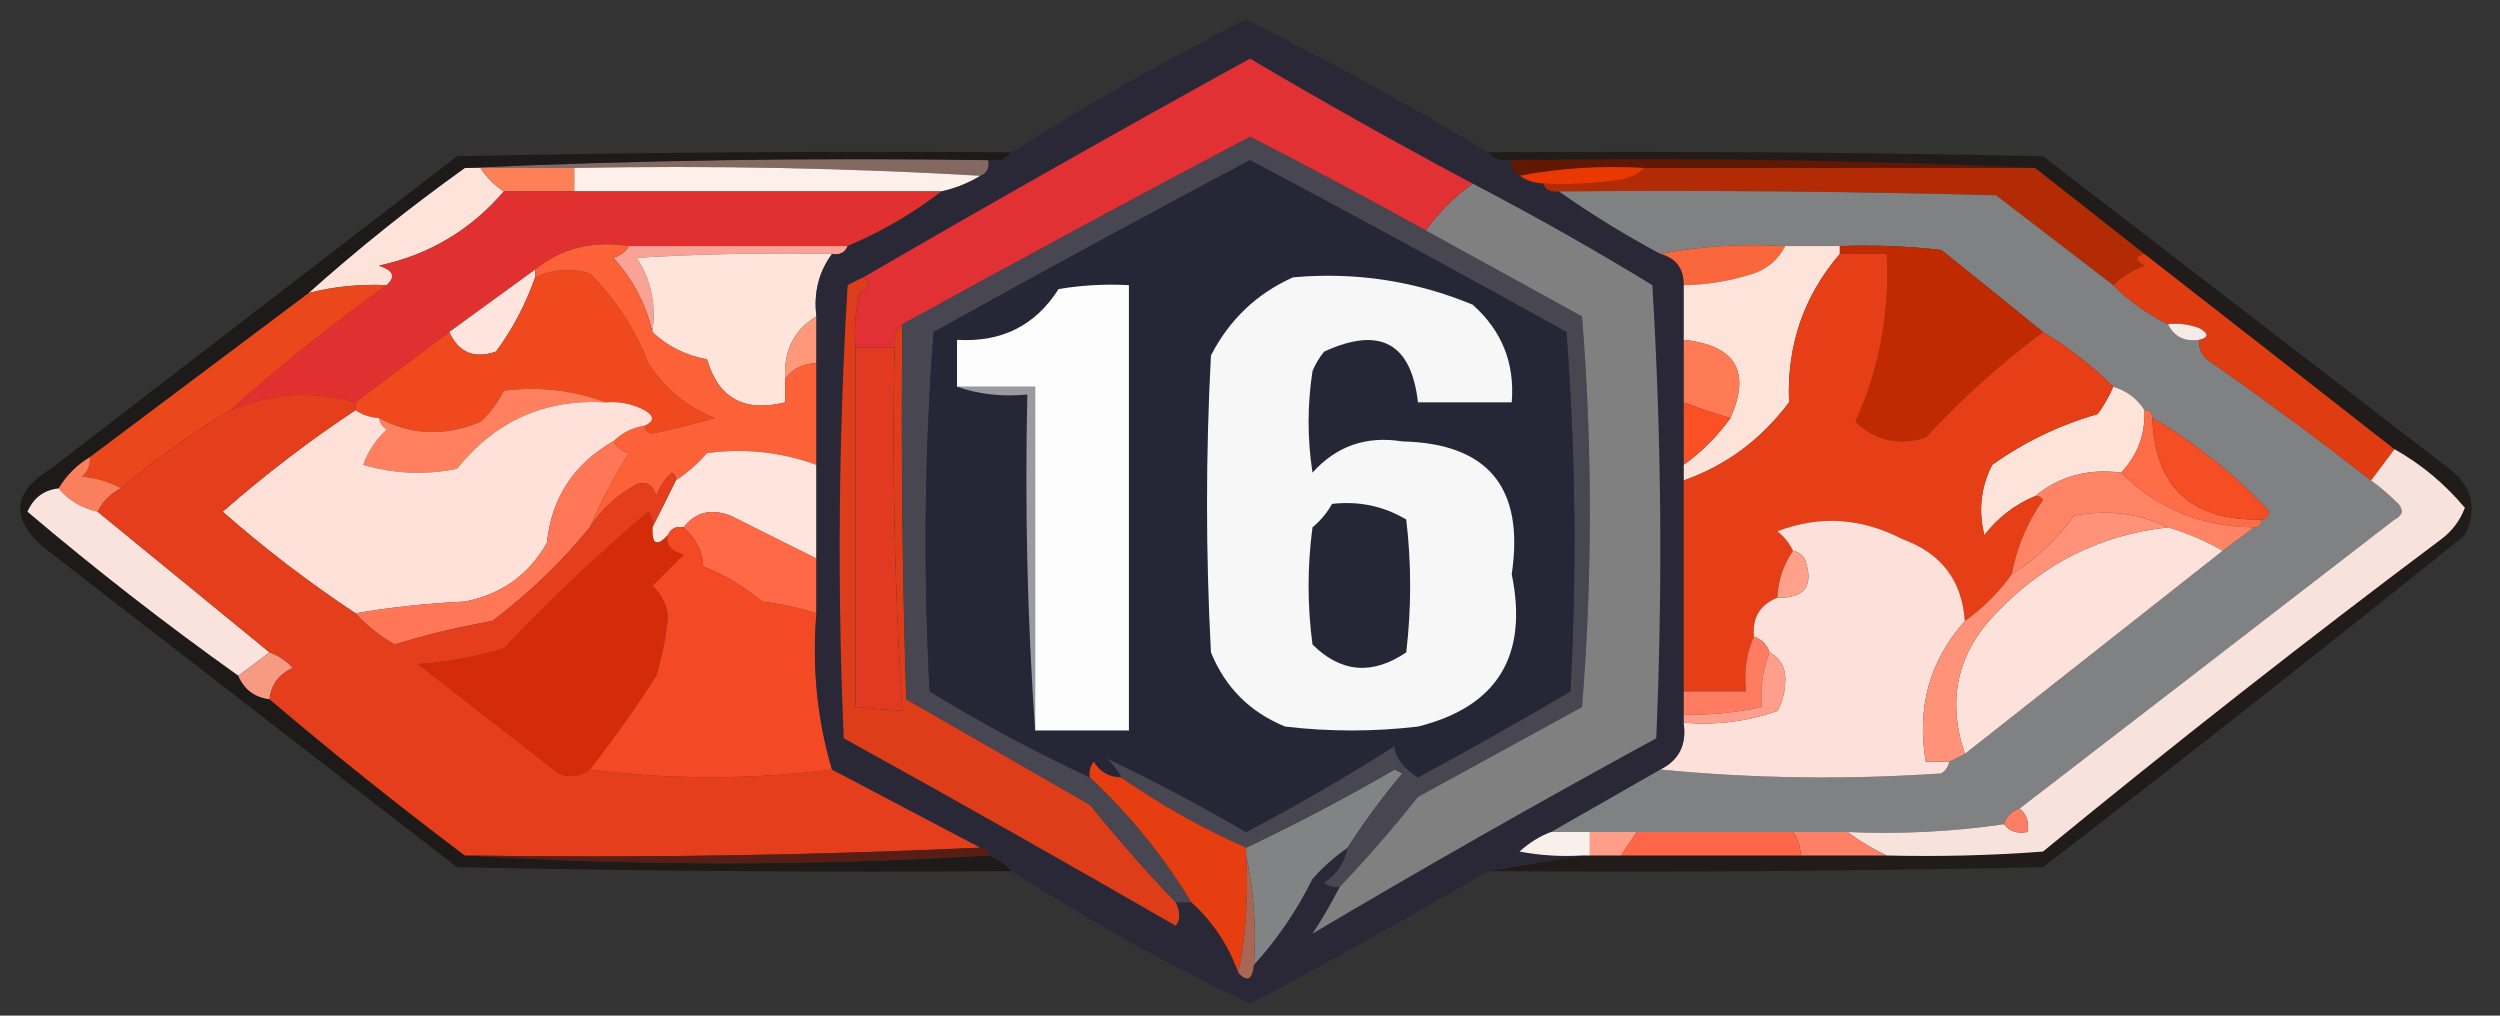 <?xml version="1.0" encoding="UTF-8"?>
<!DOCTYPE svg PUBLIC "-//W3C//DTD SVG 1.1//EN" "http://www.w3.org/Graphics/SVG/1.1/DTD/svg11.dtd">
<svg xmlns="http://www.w3.org/2000/svg" version="1.1" width="320px" height="130px" style="shape-rendering:geometricPrecision; text-rendering:geometricPrecision; image-rendering:optimizeQuality; fill-rule:evenodd; clip-rule:evenodd" xmlns:xlink="http://www.w3.org/1999/xlink">
<rect width="100%" height="100%" fill="#333333" stroke="none"/>
<g><path style="opacity:1" fill="#836961" d="M 59.5,21.5 C 81.66,20.503 103.994,20.169 126.5,20.5C 126.672,21.492 126.338,22.158 125.5,22.5C 108.341,21.503 91.008,21.17 73.5,21.5C 69.5,21.5 65.5,21.5 61.5,21.5C 60.833,21.5 60.167,21.5 59.5,21.5 Z"/></g>
<g><path style="opacity:1" fill="#611701" d="M 193.5,20.5 C 216.006,20.169 238.34,20.503 260.5,21.5C 243.833,21.5 227.167,21.5 210.5,21.5C 204.974,21.179 199.64,21.512 194.5,22.5C 193.662,22.158 193.328,21.492 193.5,20.5 Z"/></g>
<g><path style="opacity:1" fill="#fdf0eb" d="M 73.5,21.5 C 91.008,21.17 108.341,21.503 125.5,22.5C 123.95,23.441 122.284,24.108 120.5,24.5C 104.833,24.5 89.167,24.5 73.5,24.5C 73.5,23.5 73.5,22.5 73.5,21.5 Z"/></g>
<g><path style="opacity:1" fill="#b22b04" d="M 210.5,21.5 C 227.167,21.5 243.833,21.5 260.5,21.5C 265.206,25.178 269.872,28.844 274.5,32.5C 273.262,32.81 273.262,33.31 274.5,34C 272.934,34.608 271.6,35.441 270.5,36.5C 265.53,32.675 260.53,28.842 255.5,25C 236.836,24.5 218.17,24.333 199.5,24.5C 198.508,24.672 197.842,24.338 197.5,23.5C 200.85,23.665 204.183,23.498 207.5,23C 208.737,22.768 209.737,22.268 210.5,21.5 Z"/></g>
<g><path style="opacity:1" fill="#fde3da" d="M 59.5,21.5 C 60.167,21.5 60.833,21.5 61.5,21.5C 62.306,22.728 63.306,23.728 64.5,24.5C 60.212,29.476 54.878,32.642 48.5,34C 50.359,34.601 50.692,35.434 49.5,36.5C 46.098,36.342 42.764,36.676 39.5,37.5C 45.854,31.817 52.52,26.484 59.5,21.5 Z"/></g>
<g><path style="opacity:1" fill="#eb3702" d="M 194.5,22.5 C 199.64,21.512 204.974,21.179 210.5,21.5C 209.737,22.268 208.737,22.768 207.5,23C 204.183,23.498 200.85,23.665 197.5,23.5C 196.391,23.443 195.391,23.11 194.5,22.5 Z"/></g>
<g><path style="opacity:1" fill="#fe8056" d="M 61.5,21.5 C 65.5,21.5 69.5,21.5 73.5,21.5C 73.5,22.5 73.5,23.5 73.5,24.5C 70.5,24.5 67.5,24.5 64.5,24.5C 63.306,23.728 62.306,22.728 61.5,21.5 Z"/></g>
<g><path style="opacity:1" fill="#e03130" d="M 64.5,24.5 C 67.5,24.5 70.5,24.5 73.5,24.5C 89.167,24.5 104.833,24.5 120.5,24.5C 116.864,27.323 112.864,29.656 108.5,31.5C 99.167,31.5 89.833,31.5 80.5,31.5C 75.886,30.768 71.886,31.768 68.5,34.5C 64.833,37.167 61.167,39.833 57.5,42.5C 53.5,45.5 49.5,48.5 45.5,51.5C 40.001,49.959 34.668,50.292 29.5,52.5C 35.878,46.787 42.545,41.453 49.5,36.5C 50.692,35.434 50.359,34.601 48.5,34C 54.878,32.642 60.212,29.476 64.5,24.5 Z"/></g>
<g><path style="opacity:1" fill="#808182" d="M 199.5,24.5 C 218.17,24.333 236.836,24.5 255.5,25C 260.53,28.842 265.53,32.675 270.5,36.5C 272.555,38.555 274.888,40.221 277.5,41.5C 278.287,43.104 279.62,43.771 281.5,43.5C 281.414,44.496 281.748,45.329 282.5,46C 289.659,50.998 296.659,56.165 303.5,61.5C 304.688,62.364 305.855,63.364 307,64.5C 307.688,65.332 307.521,65.998 306.5,66.5C 290.457,78.888 274.457,91.222 258.5,103.5C 257.5,103.833 256.833,104.5 256.5,105.5C 249.922,106.46 243.255,106.793 236.5,106.5C 234.167,106.5 231.833,106.5 229.5,106.5C 222.833,106.5 216.167,106.5 209.5,106.5C 207.5,106.5 205.5,106.5 203.5,106.5C 201.833,106.5 200.167,106.5 198.5,106.5C 203.099,103.862 207.766,101.196 212.5,98.5C 224.326,99.66 236.326,99.826 248.5,99C 249.056,98.617 249.389,98.117 249.5,97.5C 250.167,97.167 250.833,96.833 251.5,96.5C 262.524,87.803 273.524,79.136 284.5,70.5C 285.872,69.488 287.205,68.488 288.5,67.5C 289.167,67.5 289.5,67.167 289.5,66.5C 290.043,66.44 290.376,66.107 290.5,65.5C 286.083,60.747 281.083,56.747 275.5,53.5C 275.5,52.833 275.167,52.5 274.5,52.5C 273.564,51.026 272.23,50.026 270.5,49.5C 267.81,46.815 264.81,44.482 261.5,42.5C 257.237,39.019 252.903,35.519 248.5,32C 244.179,31.501 239.846,31.334 235.5,31.5C 233.167,31.5 230.833,31.5 228.5,31.5C 222.974,31.179 217.64,31.512 212.5,32.5C 207.963,30.07 203.63,27.403 199.5,24.5 Z"/></g>
<g><path style="opacity:1" fill="#f8a395" d="M 80.5,31.5 C 89.833,31.5 99.167,31.5 108.5,31.5C 108.158,32.338 107.492,32.672 106.5,32.5C 98.16,32.334 89.827,32.5 81.5,33C 83.34,35.826 84.007,38.993 83.5,42.5C 82.697,38.96 81.03,35.793 78.5,33C 79.416,32.722 80.082,32.222 80.5,31.5 Z"/></g>
<g><path style="opacity:1" fill="#ffe4dc" d="M 106.5,32.5 C 104.798,34.8 104.132,37.467 104.5,40.5C 101.625,42.248 100.292,44.915 100.5,48.5C 100.5,49.5 100.5,50.5 100.5,51.5C 95.274,52.812 91.941,50.979 90.5,46C 87.719,45.478 85.385,44.312 83.5,42.5C 84.007,38.993 83.34,35.826 81.5,33C 89.827,32.5 98.16,32.334 106.5,32.5 Z"/></g>
<g><path style="opacity:1" fill="#f8673b" d="M 212.5,32.5 C 217.64,31.512 222.974,31.179 228.5,31.5C 227.657,33.173 226.324,34.34 224.5,35C 221.568,35.953 218.568,36.453 215.5,36.5C 215.532,34.381 214.532,33.048 212.5,32.5 Z"/></g>
<g><path style="opacity:1" fill="#fee3db" d="M 228.5,31.5 C 230.833,31.5 233.167,31.5 235.5,31.5C 235.5,31.833 235.5,32.167 235.5,32.5C 230.862,37.911 228.696,44.244 229,51.5C 225.415,56.276 220.915,59.609 215.5,61.5C 215.5,60.833 215.5,60.167 215.5,59.5C 217.833,57.833 219.833,55.833 221.5,53.5C 224.145,47.53 222.145,44.197 215.5,43.5C 215.5,41.167 215.5,38.833 215.5,36.5C 218.568,36.453 221.568,35.953 224.5,35C 226.324,34.34 227.657,33.173 228.5,31.5 Z"/></g>
<g><path style="opacity:1" fill="#e03c11" d="M 274.5,32.5 C 285.206,40.844 295.872,49.178 306.5,57.5C 305.5,58.833 304.5,60.167 303.5,61.5C 296.659,56.165 289.659,50.998 282.5,46C 281.748,45.329 281.414,44.496 281.5,43.5C 282.738,43.19 282.738,42.69 281.5,42C 280.207,41.51 278.873,41.343 277.5,41.5C 274.888,40.221 272.555,38.555 270.5,36.5C 271.6,35.441 272.934,34.608 274.5,34C 273.262,33.31 273.262,32.81 274.5,32.5 Z"/></g>
<g><path style="opacity:1" fill="#ffe5dd" d="M 68.5,34.5 C 68.5,34.833 68.5,35.167 68.5,35.5C 67.306,38.913 65.64,42.08 63.5,45C 60.706,45.972 58.706,45.139 57.5,42.5C 61.167,39.833 64.833,37.167 68.5,34.5 Z"/></g>
<g><path style="opacity:1" fill="#f5eae5" d="M 277.5,41.5 C 278.873,41.343 280.207,41.51 281.5,42C 282.738,42.69 282.738,43.19 281.5,43.5C 279.62,43.771 278.287,43.104 277.5,41.5 Z"/></g>
<g><path style="opacity:1" fill="#ef491d" d="M 82.5,54.5 C 83.773,53.923 83.773,53.257 82.5,52.5C 80.929,51.691 79.262,51.357 77.5,51.5C 73.402,49.941 69.069,49.441 64.5,50C 63.743,51.512 62.743,52.846 61.5,54C 56.964,55.89 52.63,55.724 48.5,53.5C 47.391,53.443 46.391,53.11 45.5,52.5C 45.5,52.167 45.5,51.833 45.5,51.5C 49.5,48.5 53.5,45.5 57.5,42.5C 58.706,45.139 60.706,45.972 63.5,45C 65.64,42.08 67.306,38.913 68.5,35.5C 70.737,34.463 73.071,34.297 75.5,35C 78.787,38.293 81.287,42.127 83,46.5C 85.088,49.755 87.921,52.089 91.5,53.5C 88.843,54.259 86.177,54.926 83.5,55.5C 82.893,55.376 82.56,55.043 82.5,54.5 Z"/></g>
<g><path style="opacity:1" fill="#ff9879" d="M 104.5,40.5 C 104.5,42.5 104.5,44.5 104.5,46.5C 102.801,46.527 101.467,47.194 100.5,48.5C 100.292,44.915 101.625,42.248 104.5,40.5 Z"/></g>
<g><path style="opacity:1" fill="#ff7b55" d="M 215.5,43.5 C 222.145,44.197 224.145,47.53 221.5,53.5C 219.843,53.069 217.843,52.402 215.5,51.5C 215.5,48.833 215.5,46.167 215.5,43.5 Z"/></g>
<g><path style="opacity:1" fill="#c02a01" d="M 235.5,32.5 C 235.5,32.167 235.5,31.833 235.5,31.5C 239.846,31.334 244.179,31.501 248.5,32C 252.903,35.519 257.237,39.019 261.5,42.5C 256.072,46.544 251.072,51.044 246.5,56C 243.032,57.081 240.032,56.415 237.5,54C 240.561,47.195 241.894,40.028 241.5,32.5C 239.5,32.5 237.5,32.5 235.5,32.5 Z"/></g>
<g><path style="opacity:1" fill="#fee3db" d="M 270.5,49.5 C 272.23,50.026 273.564,51.026 274.5,52.5C 274.606,55.614 273.606,58.281 271.5,60.5C 267.294,59.945 263.627,60.945 260.5,63.5C 257.925,64.568 255.758,66.234 254,68.5C 253.21,65.366 253.543,62.366 255,59.5C 259.103,56.573 263.603,54.407 268.5,53C 269.305,51.887 269.972,50.721 270.5,49.5 Z"/></g>
<g><path style="opacity:1" fill="#eb471c" d="M 49.5,36.5 C 42.545,41.453 35.878,46.787 29.5,52.5C 24.555,55.445 19.888,58.779 15.5,62.5C 14.048,61.698 12.382,61.198 10.5,61C 11.252,60.329 11.586,59.496 11.5,58.5C 20.852,51.476 30.185,44.476 39.5,37.5C 42.764,36.676 46.098,36.342 49.5,36.5 Z"/></g>
<g><path style="opacity:1" fill="#fd6137" d="M 80.5,31.5 C 80.082,32.222 79.416,32.722 78.5,33C 81.03,35.793 82.697,38.96 83.5,42.5C 85.385,44.312 87.719,45.478 90.5,46C 91.941,50.979 95.274,52.812 100.5,51.5C 100.5,50.5 100.5,49.5 100.5,48.5C 101.467,47.194 102.801,46.527 104.5,46.5C 104.5,50.833 104.5,55.167 104.5,59.5C 99.96,57.849 95.293,57.349 90.5,58C 89.295,59.376 87.962,60.542 86.5,61.5C 86.565,61.062 86.399,60.728 86,60.5C 85.085,61.328 84.419,62.328 84,63.5C 83.577,62.044 82.744,61.544 81.5,62C 78.977,63.36 76.977,65.193 75.5,67.5C 76.908,64.242 78.574,61.076 80.5,58C 79.584,57.722 78.918,57.222 78.5,56.5C 79.605,55.4 80.938,54.733 82.5,54.5C 82.56,55.043 82.893,55.376 83.5,55.5C 86.177,54.926 88.843,54.259 91.5,53.5C 87.921,52.089 85.088,49.755 83,46.5C 81.287,42.127 78.787,38.293 75.5,35C 73.071,34.297 70.737,34.463 68.5,35.5C 68.5,35.167 68.5,34.833 68.5,34.5C 71.886,31.768 75.886,30.768 80.5,31.5 Z"/></g>
<g><path style="opacity:1" fill="#fa5023" d="M 215.5,51.5 C 217.843,52.402 219.843,53.069 221.5,53.5C 219.833,55.833 217.833,57.833 215.5,59.5C 215.5,56.833 215.5,54.167 215.5,51.5 Z"/></g>
<g><path style="opacity:1" fill="#ff805f" d="M 77.5,51.5 C 69.722,51.054 63.389,53.888 58.5,60C 54.459,60.827 50.459,60.66 46.5,59.5C 47.128,57.742 48.128,56.242 49.5,55C 48.944,54.617 48.611,54.117 48.5,53.5C 52.63,55.724 56.964,55.89 61.5,54C 62.743,52.846 63.743,51.512 64.5,50C 69.069,49.441 73.402,49.941 77.5,51.5 Z"/></g>
<g><path style="opacity:1" fill="#ffe5de" d="M 104.5,59.5 C 104.5,63.5 104.5,67.5 104.5,71.5C 100.855,69.678 97.189,67.844 93.5,66C 91.011,65.059 89.011,65.559 87.5,67.5C 86.508,67.328 85.842,67.662 85.5,68.5C 84.076,70.031 83.409,69.698 83.5,67.5C 84.486,65.574 85.486,63.574 86.5,61.5C 87.962,60.542 89.295,59.376 90.5,58C 95.293,57.349 99.96,57.849 104.5,59.5 Z"/></g>
<g><path style="opacity:1" fill="#e63f17" d="M 235.5,32.5 C 237.5,32.5 239.5,32.5 241.5,32.5C 241.894,40.028 240.561,47.195 237.5,54C 240.032,56.415 243.032,57.081 246.5,56C 251.072,51.044 256.072,46.544 261.5,42.5C 264.81,44.482 267.81,46.815 270.5,49.5C 269.972,50.721 269.305,51.887 268.5,53C 263.603,54.407 259.103,56.573 255,59.5C 253.543,62.366 253.21,65.366 254,68.5C 255.758,66.234 257.925,64.568 260.5,63.5C 260.938,63.435 261.272,63.601 261.5,64C 259.491,66.854 258.158,70.021 257.5,73.5C 255.916,75.751 253.916,77.751 251.5,79.5C 251.143,74.302 248.476,70.802 243.5,69C 238.225,66.269 232.892,65.936 227.5,68C 228.381,68.708 229.047,69.542 229.5,70.5C 228.27,72.297 227.604,74.297 227.5,76.5C 225.273,77.401 224.273,79.067 224.5,81.5C 223.532,83.607 223.198,85.941 223.5,88.5C 220.833,88.5 218.167,88.5 215.5,88.5C 215.5,79.5 215.5,70.5 215.5,61.5C 220.915,59.609 225.415,56.276 229,51.5C 228.696,44.244 230.862,37.911 235.5,32.5 Z"/></g>
<g><path style="opacity:1" fill="#fe6c48" d="M 274.5,52.5 C 275.167,52.5 275.5,52.833 275.5,53.5C 275.811,62.348 280.477,66.681 289.5,66.5C 289.5,67.167 289.167,67.5 288.5,67.5C 281.735,67.415 276.069,65.081 271.5,60.5C 273.606,58.281 274.606,55.614 274.5,52.5 Z"/></g>
<g><path style="opacity:1" fill="#fa7f5d" d="M 11.5,58.5 C 11.586,59.496 11.252,60.329 10.5,61C 12.382,61.198 14.048,61.698 15.5,62.5C 14.167,63.167 13.167,64.167 12.5,65.5C 10.435,65.047 8.768,64.047 7.5,62.5C 8.5,60.833 9.833,59.5 11.5,58.5 Z"/></g>
<g><path style="opacity:1" fill="#ff8365" d="M 271.5,60.5 C 276.069,65.081 281.735,67.415 288.5,67.5C 287.205,68.488 285.872,69.488 284.5,70.5C 282.351,69.264 280.018,68.264 277.5,67.5C 273.781,65.701 269.781,65.201 265.5,66C 263.291,69.044 260.625,71.544 257.5,73.5C 258.158,70.021 259.491,66.854 261.5,64C 261.272,63.601 260.938,63.435 260.5,63.5C 263.627,60.945 267.294,59.945 271.5,60.5 Z"/></g>
<g><path style="opacity:1" fill="#ffe1d9" d="M 77.5,51.5 C 79.262,51.357 80.929,51.691 82.5,52.5C 83.773,53.257 83.773,53.923 82.5,54.5C 80.938,54.733 79.605,55.4 78.5,56.5C 73.446,59.386 70.613,63.719 70,69.5C 67.688,73.581 64.188,76.081 59.5,77C 54.75,77.223 50.084,77.723 45.5,78.5C 39.567,74.574 33.901,70.241 28.5,65.5C 33.895,60.766 39.562,56.433 45.5,52.5C 46.391,53.11 47.391,53.443 48.5,53.5C 48.611,54.117 48.944,54.617 49.5,55C 48.128,56.242 47.128,57.742 46.5,59.5C 50.459,60.66 54.459,60.827 58.5,60C 63.389,53.888 69.722,51.054 77.5,51.5 Z"/></g>
<g><path style="opacity:1" fill="#f54d24" d="M 275.5,53.5 C 281.083,56.747 286.083,60.747 290.5,65.5C 290.376,66.107 290.043,66.44 289.5,66.5C 280.477,66.681 275.811,62.348 275.5,53.5 Z"/></g>
<g><path style="opacity:1" fill="#fde2db" d="M 277.5,67.5 C 280.018,68.264 282.351,69.264 284.5,70.5C 273.524,79.136 262.524,87.803 251.5,96.5C 249.181,89.602 250.515,83.602 255.5,78.5C 261.538,72.102 268.871,68.436 277.5,67.5 Z"/></g>
<g><path style="opacity:1" fill="#fce0d9" d="M 251.5,79.5 C 246.986,84.555 245.319,90.555 246.5,97.5C 247.5,97.5 248.5,97.5 249.5,97.5C 249.389,98.117 249.056,98.617 248.5,99C 236.326,99.826 224.326,99.66 212.5,98.5C 214.913,97.32 215.913,95.32 215.5,92.5C 219.637,92.854 223.637,92.354 227.5,91C 228.097,89.938 228.43,88.772 228.5,87.5C 228.66,85.645 227.993,84.312 226.5,83.5C 226.167,82.5 225.5,81.833 224.5,81.5C 224.273,79.067 225.273,77.401 227.5,76.5C 231.071,76.592 232.238,74.926 231,71.5C 230.617,70.944 230.117,70.611 229.5,70.5C 229.047,69.542 228.381,68.708 227.5,68C 232.892,65.936 238.225,66.269 243.5,69C 248.476,70.802 251.143,74.302 251.5,79.5 Z"/></g>
<g><path style="opacity:1" fill="#fae3dd" d="M 7.5,62.5 C 8.768,64.047 10.435,65.047 12.5,65.5C 19.833,71.5 27.167,77.5 34.5,83.5C 33.205,84.488 31.872,85.488 30.5,86.5C 21.233,79.906 12.233,72.906 3.5,65.5C 4.283,63.712 5.616,62.712 7.5,62.5 Z"/></g>
<g><path style="opacity:0.624" fill="#100c0a" d="M 129.5,19.5 C 128.791,20.404 127.791,20.737 126.5,20.5C 103.994,20.169 81.66,20.503 59.5,21.5C 52.52,26.484 45.854,31.817 39.5,37.5C 30.185,44.476 20.852,51.476 11.5,58.5C 9.833,59.5 8.5,60.833 7.5,62.5C 5.616,62.712 4.283,63.712 3.5,65.5C 12.233,72.906 21.233,79.906 30.5,86.5C 31.262,88.262 32.596,89.262 34.5,89.5C 42.612,96.396 50.945,103.063 59.5,109.5C 81.833,110.833 104.167,110.833 126.5,109.5C 127.71,109.932 128.71,110.599 129.5,111.5C 105.831,111.667 82.164,111.5 58.5,111C 40.833,97.333 23.167,83.667 5.5,70C 1.307,66.286 1.641,62.953 6.5,60C 23.833,46.667 41.167,33.333 58.5,20C 82.164,19.5 105.831,19.333 129.5,19.5 Z"/></g>
<g><path style="opacity:1" fill="#ff6945" d="M 104.5,71.5 C 104.5,73.833 104.5,76.167 104.5,78.5C 102.254,77.79 99.92,77.29 97.5,77C 95.252,75.086 92.752,73.586 90,72.5C 89.978,70.711 89.145,69.044 87.5,67.5C 89.011,65.559 91.011,65.059 93.5,66C 97.189,67.844 100.855,69.678 104.5,71.5 Z"/></g>
<g><path style="opacity:1" fill="#ffa08a" d="M 229.5,70.5 C 230.117,70.611 230.617,70.944 231,71.5C 232.238,74.926 231.071,76.592 227.5,76.5C 227.604,74.297 228.27,72.297 229.5,70.5 Z"/></g>
<g><path style="opacity:1" fill="#ff7757" d="M 78.5,56.5 C 78.918,57.222 79.584,57.722 80.5,58C 78.574,61.076 76.908,64.242 75.5,67.5C 71.867,71.964 67.701,75.964 63,79.5C 58.764,80.233 54.598,81.233 50.5,82.5C 48.581,81.388 46.914,80.054 45.5,78.5C 50.084,77.723 54.75,77.223 59.5,77C 64.188,76.081 67.688,73.581 70,69.5C 70.613,63.719 73.446,59.386 78.5,56.5 Z"/></g>
<g><path style="opacity:1" fill="#d42c08" d="M 83.5,67.5 C 83.409,69.698 84.076,70.031 85.5,68.5C 85.156,69.683 85.823,70.516 87.5,71C 86.167,72.333 84.833,73.667 83.5,75C 84.658,76.009 85.325,77.342 85.5,79C 85.238,81.547 84.738,84.047 84,86.5C 81.336,90.657 78.502,94.657 75.5,98.5C 74.262,99.412 72.928,99.579 71.5,99C 65.5,94.333 59.5,89.667 53.5,85C 57.25,84.74 60.916,84.073 64.5,83C 70.415,76.748 76.581,70.915 83,65.5C 83.464,66.094 83.631,66.761 83.5,67.5 Z"/></g>
<g><path style="opacity:1" fill="#f69a83" d="M 34.5,83.5 C 35.643,83.908 36.643,84.575 37.5,85.5C 35.712,86.283 34.712,87.616 34.5,89.5C 32.596,89.262 31.262,88.262 30.5,86.5C 31.872,85.488 33.205,84.488 34.5,83.5 Z"/></g>
<g><path style="opacity:1" fill="#ff9279" d="M 277.5,67.5 C 268.871,68.436 261.538,72.102 255.5,78.5C 250.515,83.602 249.181,89.602 251.5,96.5C 250.833,96.833 250.167,97.167 249.5,97.5C 248.5,97.5 247.5,97.5 246.5,97.5C 245.319,90.555 246.986,84.555 251.5,79.5C 253.916,77.751 255.916,75.751 257.5,73.5C 260.625,71.544 263.291,69.044 265.5,66C 269.781,65.201 273.781,65.701 277.5,67.5 Z"/></g>
<g><path style="opacity:1" fill="#ff7c60" d="M 224.5,81.5 C 225.5,81.833 226.167,82.5 226.5,83.5C 225.631,85.717 225.298,88.05 225.5,90.5C 222.214,91.207 218.881,91.54 215.5,91.5C 215.5,90.5 215.5,89.5 215.5,88.5C 218.167,88.5 220.833,88.5 223.5,88.5C 223.198,85.941 223.532,83.607 224.5,81.5 Z"/></g>
<g><path style="opacity:0.634" fill="#170e0b" d="M 190.5,19.5 C 214.169,19.333 237.836,19.5 261.5,20C 278.833,33.333 296.167,46.667 313.5,60C 316.463,62.271 317.13,65.104 315.5,68.5C 297.644,82.857 279.644,97.024 261.5,111C 237.836,111.5 214.169,111.667 190.5,111.5C 194.5,110.833 198.5,110.167 202.5,109.5C 202.833,109.5 203.167,109.5 203.5,109.5C 204.833,109.5 206.167,109.5 207.5,109.5C 215.167,109.5 222.833,109.5 230.5,109.5C 234.167,109.5 237.833,109.5 241.5,109.5C 248.175,109.666 254.842,109.5 261.5,109C 278.213,95.285 295.213,81.952 312.5,69C 313.899,67.938 314.899,66.605 315.5,65C 312.939,61.936 309.939,59.436 306.5,57.5C 295.872,49.178 285.206,40.844 274.5,32.5C 269.872,28.844 265.206,25.178 260.5,21.5C 238.34,20.503 216.006,20.169 193.5,20.5C 192.209,20.737 191.209,20.404 190.5,19.5 Z"/></g>
<g><path style="opacity:1" fill="#ff9f8b" d="M 226.5,83.5 C 227.993,84.312 228.66,85.645 228.5,87.5C 228.43,88.772 228.097,89.938 227.5,91C 223.637,92.354 219.637,92.854 215.5,92.5C 215.5,92.167 215.5,91.833 215.5,91.5C 218.881,91.54 222.214,91.207 225.5,90.5C 225.298,88.05 225.631,85.717 226.5,83.5 Z"/></g>
<g><path style="opacity:1" fill="#e43e1c" d="M 45.5,51.5 C 45.5,51.833 45.5,52.167 45.5,52.5C 39.562,56.433 33.895,60.766 28.5,65.5C 33.901,70.241 39.567,74.574 45.5,78.5C 46.914,80.054 48.581,81.388 50.5,82.5C 54.598,81.233 58.764,80.233 63,79.5C 67.701,75.964 71.867,71.964 75.5,67.5C 76.977,65.193 78.977,63.36 81.5,62C 82.744,61.544 83.577,62.044 84,63.5C 84.419,62.328 85.085,61.328 86,60.5C 86.399,60.728 86.565,61.062 86.5,61.5C 85.486,63.574 84.486,65.574 83.5,67.5C 83.631,66.761 83.464,66.094 83,65.5C 76.581,70.915 70.415,76.748 64.5,83C 60.916,84.073 57.25,84.74 53.5,85C 59.5,89.667 65.5,94.333 71.5,99C 72.928,99.579 74.262,99.412 75.5,98.5C 85.735,99.818 96.069,99.818 106.5,98.5C 112.833,101.833 119.167,105.167 125.5,108.5C 103.673,109.497 81.673,109.831 59.5,109.5C 50.945,103.063 42.612,96.396 34.5,89.5C 34.712,87.616 35.712,86.283 37.5,85.5C 36.643,84.575 35.643,83.908 34.5,83.5C 27.167,77.5 19.833,71.5 12.5,65.5C 13.167,64.167 14.167,63.167 15.5,62.5C 19.888,58.779 24.555,55.445 29.5,52.5C 34.668,50.292 40.001,49.959 45.5,51.5 Z"/></g>
<g><path style="opacity:1" fill="#f44925" d="M 85.5,68.5 C 85.842,67.662 86.508,67.328 87.5,67.5C 89.145,69.044 89.978,70.711 90,72.5C 92.752,73.586 95.252,75.086 97.5,77C 99.92,77.29 102.254,77.79 104.5,78.5C 103.934,85.451 104.601,92.118 106.5,98.5C 96.069,99.818 85.735,99.818 75.5,98.5C 78.502,94.657 81.336,90.657 84,86.5C 84.738,84.047 85.238,81.547 85.5,79C 85.325,77.342 84.658,76.009 83.5,75C 84.833,73.667 86.167,72.333 87.5,71C 85.823,70.516 85.156,69.683 85.5,68.5 Z"/></g>
<g><path style="opacity:1" fill="#f8e2dc" d="M 306.5,57.5 C 309.939,59.436 312.939,61.936 315.5,65C 314.899,66.605 313.899,67.938 312.5,69C 295.213,81.952 278.213,95.285 261.5,109C 254.842,109.5 248.175,109.666 241.5,109.5C 239.739,108.687 238.072,107.687 236.5,106.5C 243.255,106.793 249.922,106.46 256.5,105.5C 257.209,106.404 258.209,106.737 259.5,106.5C 259.737,105.209 259.404,104.209 258.5,103.5C 274.457,91.222 290.457,78.888 306.5,66.5C 307.521,65.998 307.688,65.332 307,64.5C 305.855,63.364 304.688,62.364 303.5,61.5C 304.5,60.167 305.5,58.833 306.5,57.5 Z"/></g>
<g><path style="opacity:1" fill="#fc7f65" d="M 258.5,103.5 C 259.404,104.209 259.737,105.209 259.5,106.5C 258.209,106.737 257.209,106.404 256.5,105.5C 256.833,104.5 257.5,103.833 258.5,103.5 Z"/></g>
<g><path style="opacity:1" fill="#ff9d88" d="M 203.5,106.5 C 205.5,106.5 207.5,106.5 209.5,106.5C 208.833,107.5 208.167,108.5 207.5,109.5C 206.167,109.5 204.833,109.5 203.5,109.5C 203.5,108.5 203.5,107.5 203.5,106.5 Z"/></g>
<g><path style="opacity:1" fill="#ff8066" d="M 229.5,106.5 C 231.833,106.5 234.167,106.5 236.5,106.5C 238.072,107.687 239.739,108.687 241.5,109.5C 237.833,109.5 234.167,109.5 230.5,109.5C 230.443,108.391 230.11,107.391 229.5,106.5 Z"/></g>
<g><path style="opacity:0.833" fill="#292738" d="M 190.5,19.5 C 191.209,20.404 192.209,20.737 193.5,20.5C 193.328,21.492 193.662,22.158 194.5,22.5C 195.391,23.11 196.391,23.443 197.5,23.5C 197.842,24.338 198.508,24.672 199.5,24.5C 203.63,27.403 207.963,30.07 212.5,32.5C 214.532,33.048 215.532,34.381 215.5,36.5C 215.5,38.833 215.5,41.167 215.5,43.5C 215.5,46.167 215.5,48.833 215.5,51.5C 215.5,54.167 215.5,56.833 215.5,59.5C 215.5,60.167 215.5,60.833 215.5,61.5C 215.5,70.5 215.5,79.5 215.5,88.5C 215.5,89.5 215.5,90.5 215.5,91.5C 215.5,91.833 215.5,92.167 215.5,92.5C 215.913,95.32 214.913,97.32 212.5,98.5C 207.766,101.196 203.099,103.862 198.5,106.5C 197.027,107.072 195.693,107.905 194.5,109C 197.146,109.497 199.813,109.664 202.5,109.5C 198.5,110.167 194.5,110.833 190.5,111.5C 180.462,117.365 170.295,123.032 160,128.5C 149.428,123.466 139.262,117.8 129.5,111.5C 128.71,110.599 127.71,109.932 126.5,109.5C 126.5,108.833 126.167,108.5 125.5,108.5C 119.167,105.167 112.833,101.833 106.5,98.5C 104.601,92.118 103.934,85.451 104.5,78.5C 104.5,76.167 104.5,73.833 104.5,71.5C 104.5,67.5 104.5,63.5 104.5,59.5C 104.5,55.167 104.5,50.833 104.5,46.5C 104.5,44.5 104.5,42.5 104.5,40.5C 104.132,37.467 104.798,34.8 106.5,32.5C 107.492,32.672 108.158,32.338 108.5,31.5C 112.864,29.656 116.864,27.323 120.5,24.5C 122.284,24.108 123.95,23.441 125.5,22.5C 126.338,22.158 126.672,21.492 126.5,20.5C 127.791,20.737 128.791,20.404 129.5,19.5C 139.15,13.338 149.15,7.671 159.5,2.5C 170.103,7.791 180.436,13.458 190.5,19.5 Z"/></g>
<g><path style="opacity:1" fill="#818384" d="M 172.5,108.5 C 170.871,109.625 169.371,110.959 168,112.5C 165.971,116.58 163.471,120.246 160.5,123.5C 160.819,118.637 160.486,113.97 159.5,109.5C 159.5,109.167 159.5,108.833 159.5,108.5C 165.938,105.447 172.271,102.114 178.5,98.5C 178.833,98.667 179.167,98.833 179.5,99C 176.924,102.063 174.591,105.229 172.5,108.5 Z"/></g>
<g><path style="opacity:1" fill="#de3d19" d="M 110.5,35.5 C 111.547,36.078 111.38,36.745 110,37.5C 109.503,39.81 109.337,42.143 109.5,44.5C 109.5,59.833 109.5,75.167 109.5,90.5C 111.575,90.698 113.575,90.865 115.5,91C 114.509,75.578 114.176,60.078 114.5,44.5C 114.263,43.209 114.596,42.209 115.5,41.5C 115.333,57.504 115.5,73.504 116,89.5C 123.833,94 131.667,98.5 139.5,103C 143.032,107.36 146.699,111.527 150.5,115.5C 151.087,116.767 151.087,117.767 150.5,118.5C 136.414,110.373 122.248,102.373 108,94.5C 107.167,75.158 107.334,55.825 108.5,36.5C 109.183,36.137 109.85,35.804 110.5,35.5 Z"/></g>
<g><path style="opacity:1" fill="#e13922" d="M 109.5,44.5 C 111.167,44.5 112.833,44.5 114.5,44.5C 114.176,60.078 114.509,75.578 115.5,91C 113.575,90.865 111.575,90.698 109.5,90.5C 109.5,75.167 109.5,59.833 109.5,44.5 Z"/></g>
<g><path style="opacity:1" fill="#474651" d="M 182.5,29.5 C 189.17,33.172 195.836,36.838 202.5,40.5C 203.833,57.167 203.833,73.833 202.5,90.5C 195.5,94.333 188.5,98.167 181.5,102C 178.302,106.026 174.968,109.859 171.5,113.5C 170.761,113.631 170.094,113.464 169.5,113C 171.141,111.871 172.141,110.371 172.5,108.5C 174.591,105.229 176.924,102.063 179.5,99C 179.167,98.833 178.833,98.667 178.5,98.5C 172.271,102.114 165.938,105.447 159.5,108.5C 153.835,106.003 148.502,103.003 143.5,99.5C 143.047,98.542 142.381,97.708 141.5,97C 147.479,99.827 153.479,102.994 159.5,106.5C 165.997,103.086 172.33,99.419 178.5,95.5C 178.585,96.932 179.585,98.265 181.5,99.5C 188.081,95.96 194.581,92.293 201,88.5C 201.833,73.156 201.666,57.822 200.5,42.5C 187.064,35.032 173.564,27.699 160,20.5C 146.436,27.699 132.936,35.032 119.5,42.5C 118.334,57.822 118.167,73.156 119,88.5C 125.649,92.573 132.482,96.24 139.5,99.5C 144.584,104.248 148.917,109.581 152.5,115.5C 151.833,115.5 151.167,115.5 150.5,115.5C 146.699,111.527 143.032,107.36 139.5,103C 131.667,98.5 123.833,94 116,89.5C 115.5,73.504 115.333,57.504 115.5,41.5C 130.242,33.378 145.076,25.378 160,17.5C 167.591,21.378 175.091,25.378 182.5,29.5 Z"/></g>
<g><path style="opacity:1" fill="#808080" d="M 188.5,23.5 C 196.302,27.568 203.968,31.901 211.5,36.5C 212.666,55.825 212.833,75.158 212,94.5C 197.171,102.58 182.504,110.914 168,119.5C 169.175,117.749 170.342,115.749 171.5,113.5C 174.968,109.859 178.302,106.026 181.5,102C 188.5,98.167 195.5,94.333 202.5,90.5C 203.833,73.833 203.833,57.167 202.5,40.5C 195.836,36.838 189.17,33.172 182.5,29.5C 184.194,27.139 186.194,25.139 188.5,23.5 Z"/></g>
<g><path style="opacity:1" fill="#262637" d="M 143.5,99.5 C 141.983,99.489 140.816,98.823 140,97.5C 139.536,98.094 139.369,98.761 139.5,99.5C 132.482,96.24 125.649,92.573 119,88.5C 118.167,73.156 118.334,57.822 119.5,42.5C 132.936,35.032 146.436,27.699 160,20.5C 173.564,27.699 187.064,35.032 200.5,42.5C 201.666,57.822 201.833,73.156 201,88.5C 194.581,92.293 188.081,95.96 181.5,99.5C 179.585,98.265 178.585,96.932 178.5,95.5C 172.33,99.419 165.997,103.086 159.5,106.5C 153.479,102.994 147.479,99.827 141.5,97C 142.381,97.708 143.047,98.542 143.5,99.5 Z"/></g>
<g><path style="opacity:1" fill="#9a9aa0" d="M 122.5,49.5 C 125.833,49.5 129.167,49.5 132.5,49.5C 132.5,64.167 132.5,78.833 132.5,93.5C 131.504,79.343 131.171,65.01 131.5,50.5C 128.287,50.81 125.287,50.477 122.5,49.5 Z"/></g>
<g><path style="opacity:1" fill="#f7f7f7" d="M 165.5,35.5 C 173.482,34.782 181.149,35.949 188.5,39C 192.248,42.33 193.915,46.497 193.5,51.5C 189.5,51.5 185.5,51.5 181.5,51.5C 180.639,43.899 176.639,41.732 169.5,45C 168.874,45.75 168.374,46.584 168,47.5C 167.333,51.833 167.333,56.167 168,60.5C 171.046,57.09 174.879,55.757 179.5,56.5C 190.487,56.76 195.154,62.427 193.5,73.5C 195.649,83.96 191.649,90.46 181.5,93C 175.833,93.667 170.167,93.667 164.5,93C 160,91.167 156.833,88 155,83.5C 154.333,70.833 154.333,58.167 155,45.5C 157.354,40.916 160.854,37.583 165.5,35.5 Z"/></g>
<g><path style="opacity:1" fill="#262636" d="M 170.5,64.5 C 173.93,64.106 177.096,64.773 180,66.5C 180.667,72.167 180.667,77.833 180,83.5C 175.659,86.448 171.659,86.115 168,82.5C 167.333,77.5 167.333,72.5 168,67.5C 169.045,66.627 169.878,65.627 170.5,64.5 Z"/></g>
<g><path style="opacity:1" fill="#fdfdfd" d="M 132.5,93.5 C 132.5,78.833 132.5,64.167 132.5,49.5C 129.167,49.5 125.833,49.5 122.5,49.5C 122.5,47.5 122.5,45.5 122.5,43.5C 128.192,43.845 132.525,41.678 135.5,37C 138.482,36.502 141.482,36.335 144.5,36.5C 144.5,55.5 144.5,74.5 144.5,93.5C 140.5,93.5 136.5,93.5 132.5,93.5 Z"/></g>
<g><path style="opacity:1" fill="#e13134" d="M 188.5,23.5 C 186.194,25.139 184.194,27.139 182.5,29.5C 175.091,25.378 167.591,21.378 160,17.5C 145.076,25.378 130.242,33.378 115.5,41.5C 114.596,42.209 114.263,43.209 114.5,44.5C 112.833,44.5 111.167,44.5 109.5,44.5C 109.337,42.143 109.503,39.81 110,37.5C 111.38,36.745 111.547,36.078 110.5,35.5C 126.843,26.014 143.343,16.681 160,7.5C 169.379,13.045 178.879,18.379 188.5,23.5 Z"/></g>
<g><path style="opacity:1" fill="#f9efeb" d="M 198.5,106.5 C 200.167,106.5 201.833,106.5 203.5,106.5C 203.5,107.5 203.5,108.5 203.5,109.5C 203.167,109.5 202.833,109.5 202.5,109.5C 199.813,109.664 197.146,109.497 194.5,109C 195.693,107.905 197.027,107.072 198.5,106.5 Z"/></g>
<g><path style="opacity:1" fill="#ff6647" d="M 209.5,106.5 C 216.167,106.5 222.833,106.5 229.5,106.5C 230.11,107.391 230.443,108.391 230.5,109.5C 222.833,109.5 215.167,109.5 207.5,109.5C 208.167,108.5 208.833,107.5 209.5,106.5 Z"/></g>
<g><path style="opacity:1" fill="#561e14" d="M 125.5,108.5 C 126.167,108.5 126.5,108.833 126.5,109.5C 104.167,110.833 81.833,110.833 59.5,109.5C 81.673,109.831 103.673,109.497 125.5,108.5 Z"/></g>
<g><path style="opacity:1" fill="#e63e10" d="M 143.5,99.5 C 148.502,103.003 153.835,106.003 159.5,108.5C 159.5,108.833 159.5,109.167 159.5,109.5C 159.821,114.695 159.487,119.695 158.5,124.5C 157.241,120.975 155.241,117.975 152.5,115.5C 148.917,109.581 144.584,104.248 139.5,99.5C 139.369,98.761 139.536,98.094 140,97.5C 140.816,98.823 141.983,99.489 143.5,99.5 Z"/></g>
<g><path style="opacity:1" fill="#a76754" d="M 159.5,109.5 C 160.486,113.97 160.819,118.637 160.5,123.5C 160.289,125.424 159.623,125.757 158.5,124.5C 159.487,119.695 159.821,114.695 159.5,109.5 Z"/></g>
</svg>
